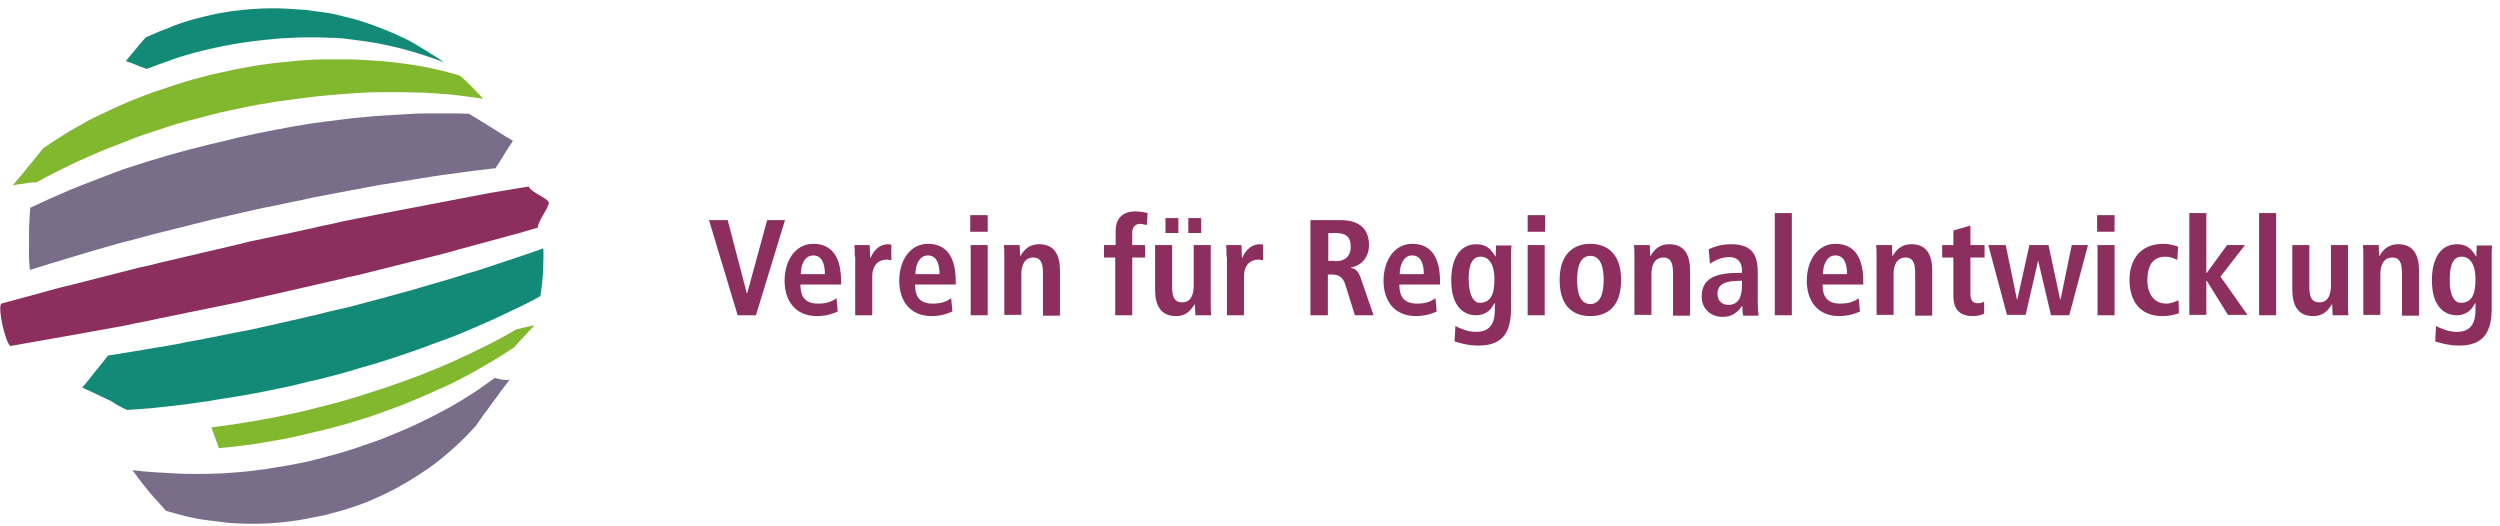 <?xml version="1.0" encoding="utf-8"?>
<!-- Generator: Adobe Illustrator 22.0.0, SVG Export Plug-In . SVG Version: 6.00 Build 0)  -->
<svg version="1.1" id="Ebene_1" xmlns="http://www.w3.org/2000/svg" xmlns:xlink="http://www.w3.org/1999/xlink" x="0px" y="0px"
	 viewBox="0 0 601.9 126.6" style="enable-background:new 0 0 601.9 126.6;" xml:space="preserve">
<style type="text/css">
	.st0{fill-rule:evenodd;clip-rule:evenodd;fill:#138A77;}
	.st1{fill-rule:evenodd;clip-rule:evenodd;fill:#81B82E;}
	.st2{fill-rule:evenodd;clip-rule:evenodd;fill:#7A6D89;}
	.st3{fill-rule:evenodd;clip-rule:evenodd;fill:#8C2F5E;}
	.st4{fill:#8C2F5E;}
	.st5{fill-rule:evenodd;clip-rule:evenodd;fill:#924D7A;}
	.st6{fill-rule:evenodd;clip-rule:evenodd;fill:#9C9E9F;}
	.st7{fill-rule:evenodd;clip-rule:evenodd;fill:none;}
	.st8{fill-rule:evenodd;clip-rule:evenodd;fill:#4DAB51;}
	.st9{fill-rule:evenodd;clip-rule:evenodd;fill:#4E1D4F;}
	.st10{fill-rule:evenodd;clip-rule:evenodd;fill:#FFED00;}
	.st11{fill:#4E1D4F;}
	.st12{fill-rule:evenodd;clip-rule:evenodd;fill:#6AB023;}
	.st13{fill-rule:evenodd;clip-rule:evenodd;fill:#004494;}
	.st14{fill:#004494;}
	.st15{fill-rule:evenodd;clip-rule:evenodd;fill:#3C173D;}
	.st16{fill-rule:evenodd;clip-rule:evenodd;fill:#2D4B47;}
	.st17{fill:#7A6D89;}
</style>
<g>
	<g>
		<path class="st0" d="M106.9,15c-1.6-0.6-3.2-1.2-4.8-1.7c-1.6-0.5-3.2-1-4.7-1.4c-1.6-0.4-3.1-0.8-4.6-1.1c-1.5-0.3-3-0.6-4.5-0.8
			c-1.5-0.2-3-0.4-4.5-0.6c-1.5-0.2-3-0.3-4.4-0.3C77.9,9,76.4,9,74.9,9c-1.5,0-3,0-4.5,0.1s-3,0.1-4.5,0.3
			c-1.5,0.1-3.1,0.3-4.7,0.5c-1.6,0.2-3.2,0.4-4.8,0.7c-1.6,0.3-3.3,0.6-5.1,1c-1.7,0.4-3.5,0.8-5.2,1.3c-1.8,0.5-3.5,1-5.3,1.7
			c-1.8,0.6-3.6,1.3-5.5,2c-1.1-0.4-1.9-0.7-2.6-1c-0.7-0.3-1.5-0.6-2.4-0.9c1-1.2,1.7-2.1,2.4-2.9c0.7-0.9,1.4-1.7,2.4-2.8
			c1.8-0.8,3.6-1.6,5.3-2.2C42.2,6,44,5.4,45.7,4.9c1.7-0.5,3.4-0.9,5.1-1.3c1.7-0.4,3.3-0.6,4.9-0.9c1.6-0.2,3.2-0.4,4.7-0.5
			c1.5-0.1,3.1-0.2,4.5-0.2c1.5,0,3,0,4.4,0.1c1.5,0.1,2.9,0.2,4.4,0.3c1.5,0.2,2.9,0.4,4.4,0.6c1.5,0.2,2.9,0.5,4.4,0.9
			s3,0.7,4.5,1.2c1.5,0.5,3,1,4.5,1.6c1.5,0.6,3.1,1.2,4.7,2c1.6,0.7,3.2,1.5,4.7,2.5c1.3,0.7,2.2,1.3,3.1,1.9
			C104.9,13.6,105.8,14.2,106.9,15z"/>
	</g>
	<g>
		<path class="st1" d="M8.8,43.9c1.6-0.9,3.1-1.7,4.7-2.5c1.6-0.8,3.1-1.5,4.7-2.3c1.6-0.7,3.1-1.4,4.7-2.1c1.6-0.7,3.1-1.3,4.7-1.9
			c1.6-0.6,3.1-1.2,4.6-1.8c1.5-0.6,3.1-1.1,4.6-1.6c1.5-0.5,3.1-1,4.6-1.5c1.5-0.5,3.1-0.9,4.6-1.3c1.5-0.4,3.1-0.8,4.6-1.2
			c1.6-0.4,3.1-0.8,4.7-1.1c1.6-0.3,3.1-0.7,4.7-1c1.5-0.3,3.1-0.6,4.6-0.8c1.5-0.3,3.1-0.5,4.6-0.7c1.5-0.2,3.1-0.4,4.6-0.6
			c1.5-0.2,3.1-0.4,4.6-0.5c1.5-0.1,3.1-0.3,4.6-0.4c1.5-0.1,3.1-0.2,4.6-0.3c1.5-0.1,3.1-0.1,4.7-0.1c1.6,0,3.1,0,4.7,0
			c1.6,0,3.2,0.1,4.8,0.1c1.6,0.1,3.2,0.2,4.8,0.3c1.6,0.1,3.2,0.3,4.8,0.5c1.6,0.2,3.2,0.4,4.9,0.7c-1-1.2-1.9-2-2.7-2.9
			c-0.8-0.8-1.7-1.7-2.9-2.7c-1.6-0.5-3.2-0.9-4.8-1.3c-1.6-0.4-3.2-0.7-4.8-1c-1.6-0.3-3.2-0.5-4.7-0.7c-1.6-0.2-3.1-0.4-4.7-0.5
			c-1.6-0.1-3.1-0.2-4.6-0.3c-1.5-0.1-3.1-0.1-4.6-0.1c-1.5,0-3,0-4.6,0c-1.5,0-3,0.1-4.5,0.2c-1.5,0.1-3,0.2-4.5,0.4
			c-1.5,0.1-3,0.3-4.5,0.5c-1.5,0.2-3,0.4-4.5,0.7c-1.5,0.3-3,0.5-4.6,0.9c-1.5,0.3-3.1,0.7-4.6,1c-1.5,0.4-3,0.8-4.5,1.2
			c-1.5,0.4-3,0.9-4.5,1.4c-1.5,0.5-3,1-4.5,1.5c-1.5,0.5-3,1.1-4.5,1.7c-1.5,0.6-3,1.2-4.5,1.9c-1.5,0.7-3,1.4-4.5,2.1
			c-1.5,0.7-3,1.5-4.5,2.4c-1.5,0.8-3,1.7-4.4,2.6c-1.5,0.9-2.9,1.9-4.4,2.9c-1,1.2-1.8,2.2-2.5,3.1c-0.8,0.9-1.5,1.8-2.2,2.7
			c-0.8,0.9-1.6,1.9-2.6,3.1c1-0.2,1.9-0.3,2.7-0.4C6.7,44,7.6,43.9,8.8,43.9z"/>
	</g>
	<g>
		<path class="st2" d="M7.2,65c1.7-0.5,3.4-1.1,5.1-1.6c1.7-0.5,3.4-1,5-1.5c1.7-0.5,3.3-1,5-1.5c1.6-0.5,3.3-0.9,4.9-1.4
			c1.6-0.5,3.3-0.9,4.9-1.3c1.6-0.4,3.2-0.9,4.8-1.3s3.2-0.8,4.8-1.2c1.6-0.4,3.2-0.8,4.8-1.2c1.6-0.4,3.2-0.8,4.8-1.2
			c1.6-0.4,3.2-0.7,4.8-1.1c1.6-0.4,3.2-0.7,4.8-1.1c1.6-0.4,3.2-0.7,4.8-1c1.6-0.3,3.2-0.7,4.7-1c1.6-0.3,3.2-0.6,4.7-1
			c1.6-0.3,3.2-0.6,4.7-0.9c1.6-0.3,3.2-0.6,4.8-0.9c1.6-0.3,3.2-0.6,4.8-0.9c1.6-0.3,3.2-0.6,4.8-0.8c1.6-0.3,3.3-0.5,4.9-0.8
			c1.6-0.3,3.3-0.5,5-0.8s3.3-0.5,5-0.7c1.7-0.2,3.4-0.5,5.1-0.7c1.7-0.2,3.4-0.4,5.1-0.6c1-1.5,1.6-2.5,2.2-3.5
			c0.6-1,1.2-1.9,2-3.1c-1.4-0.8-2.5-1.5-3.6-2.2c-1.1-0.7-2.1-1.3-3.2-2s-2.3-1.4-3.8-2.3c-1.7-0.1-3.5-0.1-5.2-0.1
			c-1.7,0-3.4,0-5.1,0c-1.7,0-3.4,0.1-5,0.2c-1.7,0.1-3.3,0.2-5,0.3s-3.3,0.2-4.9,0.4c-1.6,0.1-3.2,0.3-4.8,0.5
			c-1.6,0.2-3.2,0.4-4.8,0.6c-1.6,0.2-3.2,0.4-4.7,0.7c-1.6,0.2-3.1,0.5-4.7,0.8c-1.6,0.3-3.1,0.6-4.7,0.9c-1.6,0.3-3.1,0.6-4.7,1
			c-1.6,0.3-3.2,0.7-4.7,1.1c-1.6,0.4-3.1,0.7-4.7,1.1c-1.6,0.4-3.1,0.8-4.7,1.2c-1.6,0.4-3.1,0.9-4.7,1.3c-1.6,0.5-3.1,0.9-4.7,1.4
			c-1.6,0.5-3.1,1-4.7,1.5c-1.6,0.5-3.1,1.1-4.7,1.7s-3.2,1.2-4.7,1.8c-1.6,0.6-3.2,1.3-4.8,1.9c-1.6,0.7-3.2,1.4-4.8,2.1
			c-1.6,0.7-3.2,1.5-4.8,2.2c-0.2,2-0.2,3.6-0.3,5.1c0,1.5,0,3,0,4.5C6.9,61.3,7,63,7.2,65z"/>
	</g>
	<g>
		<path class="st0" d="M30.6,98.7c1.9-0.1,3.8-0.3,5.6-0.4c1.9-0.2,3.7-0.4,5.5-0.6s3.6-0.4,5.4-0.7c1.8-0.2,3.5-0.5,5.2-0.8
			c1.7-0.3,3.4-0.5,5.1-0.8c1.7-0.3,3.4-0.6,5-0.9c1.7-0.3,3.3-0.7,4.9-1c1.6-0.3,3.3-0.7,4.9-1.1c1.6-0.4,3.2-0.8,4.7-1.1
			c1.6-0.4,3.1-0.8,4.6-1.2c1.5-0.4,3-0.8,4.5-1.3c1.5-0.4,3-0.9,4.5-1.3c1.5-0.5,2.9-0.9,4.4-1.4c1.5-0.5,2.9-1,4.4-1.5
			c1.5-0.5,2.9-1,4.4-1.6c1.5-0.5,2.9-1.1,4.4-1.6c1.5-0.6,2.9-1.1,4.4-1.8c1.5-0.6,2.9-1.2,4.4-1.9c1.5-0.6,2.9-1.3,4.4-2
			c1.5-0.7,2.9-1.4,4.4-2.1c1.5-0.7,2.9-1.5,4.4-2.3c0.2-1.5,0.4-2.8,0.5-4c0.1-1.2,0.2-2.3,0.2-3.5c0-1.2,0.1-2.5,0-4
			c-1.5,0.5-3,1.1-4.6,1.6c-1.5,0.5-3,1-4.5,1.5c-1.5,0.5-3,1-4.5,1.5c-1.5,0.5-3,1-4.5,1.4c-1.5,0.5-3,0.9-4.5,1.4
			c-1.5,0.4-3,0.9-4.5,1.3c-1.5,0.4-3,0.9-4.4,1.3c-1.5,0.4-3,0.8-4.4,1.2c-1.5,0.4-3,0.8-4.4,1.2c-1.5,0.4-3,0.8-4.5,1.2
			c-1.5,0.4-3,0.8-4.5,1.1s-3,0.7-4.6,1.1c-1.5,0.4-3.1,0.7-4.7,1.1c-1.6,0.4-3.2,0.7-4.8,1.1c-1.6,0.4-3.2,0.7-4.9,1.1
			c-1.6,0.4-3.3,0.7-4.9,1c-1.7,0.3-3.3,0.7-5,1c-1.7,0.3-3.4,0.7-5.1,1c-1.7,0.3-3.5,0.6-5.2,1c-1.8,0.3-3.5,0.6-5.3,0.9
			c-1.8,0.3-3.6,0.6-5.4,0.9c-1.8,0.3-3.7,0.6-5.6,0.9c-1.3,1.7-2.3,2.9-3.2,4c-0.9,1.2-1.8,2.3-3,3.7c1.4,0.7,2.7,1.2,3.8,1.8
			c1.1,0.5,2.2,1,3.4,1.6C27.9,97.4,29.1,98,30.6,98.7z"/>
	</g>
	<g>
		<path class="st1" d="M124.3,79.3c-1.4,0.8-2.9,1.7-4.3,2.4c-1.4,0.8-2.9,1.5-4.3,2.2c-1.4,0.7-2.8,1.4-4.2,2
			c-1.4,0.7-2.8,1.3-4.2,1.9c-1.4,0.6-2.8,1.2-4.1,1.7c-1.4,0.6-2.8,1.1-4.1,1.6c-1.4,0.5-2.8,1-4.2,1.5c-1.4,0.5-2.8,1-4.2,1.4
			c-1.4,0.5-2.9,0.9-4.3,1.4c-1.5,0.4-2.9,0.9-4.4,1.3c-1.5,0.4-3,0.8-4.6,1.2c-1.6,0.4-3.2,0.8-4.8,1.2c-1.7,0.4-3.4,0.7-5.1,1.1
			c-1.7,0.3-3.5,0.7-5.3,1c-1.8,0.3-3.6,0.6-5.5,0.9c-1.9,0.3-3.8,0.5-5.8,0.8c0.4,1,0.6,1.8,0.9,2.5c0.3,0.7,0.5,1.5,0.9,2.5
			c1.9-0.2,3.8-0.4,5.6-0.6s3.6-0.5,5.4-0.8s3.5-0.6,5.1-0.9c1.7-0.3,3.3-0.7,4.9-1.1c1.6-0.4,3.2-0.7,4.7-1.1
			c1.5-0.4,3-0.8,4.5-1.2c1.5-0.4,2.9-0.9,4.3-1.3c1.4-0.4,2.8-0.9,4.2-1.4c1.4-0.5,2.7-1,4.1-1.5c1.3-0.5,2.7-1,4-1.6
			c1.3-0.5,2.6-1.1,4-1.7c1.3-0.6,2.6-1.2,4-1.8c1.3-0.6,2.7-1.3,4-2c1.3-0.7,2.7-1.4,4-2.2c1.3-0.8,2.7-1.5,4.1-2.4
			s2.7-1.7,4.1-2.6c1-1.1,1.7-1.9,2.5-2.7c0.7-0.8,1.5-1.6,2.5-2.7C126.8,78.7,126,78.9,124.3,79.3z"/>
	</g>
	<g>
		<path class="st2" d="M119.1,91c-1.4,1-2.8,2-4.2,3c-1.4,0.9-2.8,1.8-4.3,2.7s-2.9,1.7-4.3,2.4c-1.4,0.8-2.9,1.5-4.3,2.2
			c-1.4,0.7-2.9,1.4-4.3,2c-1.4,0.6-2.9,1.2-4.3,1.8c-1.4,0.6-2.9,1.1-4.3,1.6c-1.4,0.5-2.9,1-4.4,1.5c-1.5,0.5-2.9,0.9-4.4,1.3
			c-1.5,0.4-3,0.8-4.5,1.2c-1.5,0.4-3,0.7-4.6,1c-1.5,0.3-3.1,0.6-4.6,0.8c-1.5,0.3-3.1,0.5-4.7,0.7c-1.6,0.2-3.1,0.4-4.7,0.5
			c-1.6,0.1-3.2,0.3-4.8,0.3c-1.6,0.1-3.3,0.1-4.9,0.1c-1.7,0-3.4,0-5.1-0.1c-1.7-0.1-3.4-0.2-5.2-0.3c-1.8-0.1-3.5-0.3-5.3-0.5
			c1,1.4,1.9,2.6,2.7,3.6c0.8,1,1.6,2,2.5,3c0.9,1,1.8,2,2.9,3.2c1.8,0.5,3.5,1,5.2,1.4c1.7,0.4,3.4,0.7,5.1,0.9
			c1.7,0.2,3.3,0.4,4.9,0.6c1.6,0.1,3.2,0.2,4.8,0.2c1.6,0,3.1,0,4.7-0.1c1.5-0.1,3.1-0.2,4.6-0.4c1.5-0.2,3-0.4,4.5-0.7
			c1.5-0.3,3-0.6,4.5-0.9c1.5-0.4,2.9-0.8,4.4-1.2c1.4-0.4,2.8-0.9,4.2-1.4c1.4-0.5,2.8-1.1,4.1-1.7c1.4-0.6,2.7-1.3,4.1-2
			c1.3-0.7,2.7-1.5,4-2.3c1.3-0.8,2.7-1.7,4-2.6c1.3-0.9,2.6-1.9,3.9-3c1.3-1.1,2.6-2.2,3.8-3.4c1.3-1.2,2.5-2.5,3.7-3.8
			c1.1-1.5,1.9-2.8,2.8-3.9c0.8-1.2,1.6-2.2,2.5-3.4c0.8-1.2,1.8-2.4,2.9-3.9C121.9,91.6,121.1,91.5,119.1,91z"/>
	</g>
	<g>
		<path class="st3" d="M2.5,83.3c1.7-0.3,3.4-0.6,5.1-0.9c1.7-0.3,3.4-0.6,5.1-0.9c1.7-0.3,3.4-0.6,5.1-0.9c1.7-0.3,3.4-0.6,5-0.9
			c1.7-0.3,3.3-0.6,5-0.9c1.7-0.3,3.3-0.6,5-1c1.6-0.3,3.3-0.6,4.9-1c1.6-0.3,3.3-0.7,4.9-1c1.6-0.3,3.2-0.7,4.9-1
			c1.6-0.3,3.2-0.7,4.9-1c1.6-0.3,3.2-0.7,4.9-1c1.6-0.4,3.2-0.7,4.9-1.1c1.6-0.4,3.3-0.7,4.9-1.1c1.6-0.4,3.2-0.7,4.8-1.1
			c1.6-0.4,3.2-0.7,4.8-1.1c1.6-0.4,3.2-0.7,4.8-1.1c1.6-0.4,3.2-0.8,4.8-1.1c1.6-0.4,3.2-0.8,4.8-1.2c1.6-0.4,3.2-0.8,4.8-1.2
			c1.6-0.4,3.2-0.8,4.8-1.2c1.6-0.4,3.2-0.8,4.8-1.2c1.6-0.4,3.2-0.8,4.8-1.3c1.6-0.4,3.2-0.9,4.8-1.3c1.6-0.4,3.2-0.9,4.8-1.3
			c1.6-0.4,3.2-0.9,4.8-1.3c1.6-0.5,3.2-0.9,4.8-1.4c-0.2-1.3,2.9-5.1,2.6-6.1c-0.3-1-4.4-2.5-4.8-3.8c-1.6,0.3-3.2,0.5-4.8,0.8
			c-1.6,0.3-3.2,0.5-4.8,0.8c-1.6,0.3-3.2,0.6-4.7,0.9c-1.6,0.3-3.2,0.6-4.7,0.9c-1.6,0.3-3.1,0.6-4.7,0.9c-1.6,0.3-3.1,0.6-4.7,0.9
			c-1.6,0.3-3.1,0.6-4.7,0.9c-1.5,0.3-3.1,0.6-4.6,0.9c-1.5,0.3-3.1,0.6-4.6,0.9c-1.5,0.3-3.1,0.6-4.6,1c-1.5,0.3-3.1,0.6-4.6,1
			c-1.5,0.3-3.1,0.7-4.6,1c-1.5,0.3-3.1,0.7-4.7,1c-1.6,0.3-3.1,0.7-4.7,1s-3.1,0.7-4.7,1.1c-1.6,0.4-3.1,0.7-4.7,1.1
			c-1.6,0.4-3.1,0.7-4.7,1.1c-1.6,0.4-3.1,0.7-4.7,1.1c-1.6,0.4-3.1,0.7-4.7,1.1s-3.1,0.8-4.7,1.1c-1.6,0.4-3.1,0.8-4.7,1.2
			c-1.6,0.4-3.1,0.8-4.7,1.2c-1.6,0.4-3.2,0.8-4.7,1.2c-1.6,0.4-3.2,0.8-4.8,1.2c-1.6,0.4-3.2,0.8-4.8,1.3c-1.6,0.4-3.2,0.9-4.8,1.3
			c-1.6,0.4-3.2,0.9-4.8,1.3C-0.6,74.2,1.3,82.5,2.5,83.3z"/>
	</g>
</g>
<g>
	<path class="st4" d="M170.7,53h4.5l4.6,17.6h0.1l4.8-17.6h4.3l-7,22.9h-4.4L170.7,53z"/>
	<path class="st4" d="M201.7,75c-0.9,0.4-2.6,1.1-5,1.1c-5.4,0-7.8-3.9-7.8-8.5c0-5,2.7-8.9,6.9-8.9c3.6,0,6.7,2.1,6.7,9v0.8h-9.8
		c0,2.9,1.1,4.6,4.3,4.6c2.5,0,3.7-0.8,4.4-1.3L201.7,75z M198.6,66c0-3-1-4.5-2.8-4.5c-2.1,0-3,2.3-3,4.5H198.6z"/>
	<path class="st4" d="M205.8,61.8c0-1,0-2-0.1-2.8h3.7c0,1,0.1,2.1,0.1,3.1h0.1c0.5-1.3,1.8-3.3,4.3-3.3c0.3,0,0.5,0.1,0.7,0.1v3.8
		c-0.4-0.1-0.7-0.2-1.1-0.2c-1.7,0-3.5,1-3.5,4.2v9.2h-4.1V61.8z"/>
	<path class="st4" d="M229.3,75c-0.9,0.4-2.6,1.1-5,1.1c-5.4,0-7.8-3.9-7.8-8.5c0-5,2.7-8.9,6.9-8.9c3.6,0,6.7,2.1,6.7,9v0.8h-9.8
		c0,2.9,1.1,4.6,4.3,4.6c2.5,0,3.7-0.8,4.4-1.3L229.3,75z M226.2,66c0-3-1-4.5-2.8-4.5c-2.1,0-3,2.3-3,4.5H226.2z"/>
	<path class="st4" d="M233.6,51.8h4.2v4h-4.2V51.8z M233.7,59h4.1v16.9h-4.1V59z"/>
	<path class="st4" d="M241.8,61.8c0-1,0-2-0.1-2.8h3.8c0,0.9,0.1,1.7,0.1,2.6h0.1h0c0.6-1,1.7-2.8,4.5-2.8c3.8,0,5,2.8,5,6.3v10.9
		h-4.1V65.7c0-2.6-0.7-3.7-2.3-3.7c-2.1,0-2.9,1.8-2.9,4v9.8h-4.1V61.8z"/>
	<path class="st4" d="M268.6,62h-2.8v-3h2.8v-3.4c0-2.4,1.1-4.7,4.8-4.7c1.1,0,2.1,0.2,2.9,0.4l-0.2,2.9c-0.5-0.1-1-0.3-1.6-0.3
		c-1.2,0-1.9,0.8-1.9,2.1V59h3.1v3h-3.1v13.9h-4.1V62z"/>
	<path class="st4" d="M291.5,73.1c0,1,0,2,0.1,2.8h-3.8c0-0.9-0.1-1.7-0.1-2.6l-0.1,0l0,0c-0.8,1.2-1.8,2.8-4.5,2.8
		c-3.8,0-5-2.8-5-6.3V59h4.1v10.1c0,2.6,0.7,3.7,2.4,3.7c2.2,0,2.8-2,2.8-4.1V59h4.1V73.1z M280.6,52.5h3.1v3.6h-3.1V52.5z
		 M286.1,52.5h3.1v3.6h-3.1V52.5z"/>
	<path class="st4" d="M295.3,61.8c0-1,0-2-0.1-2.8h3.7c0,1,0.1,2.1,0.1,3.1h0.1c0.5-1.3,1.8-3.3,4.3-3.3c0.3,0,0.5,0.1,0.7,0.1v3.8
		c-0.4-0.1-0.7-0.2-1.1-0.2c-1.7,0-3.5,1-3.5,4.2v9.2h-4.1V61.8z"/>
	<path class="st4" d="M315.7,53h7.1c4.1,0,6.8,1.8,6.8,6c0,3-1.9,5-4.4,5.4v0.1c0.9,0.1,1.8,0.5,2.5,2.7l3,8.7h-4.5l-2.3-7.4
		c-0.6-1.8-1.6-2.4-3.2-2.4h-1v9.8h-4.2V53z M321.5,62.9c2.2,0,3.7-1.1,3.7-3.5c0-2.6-1.4-3.3-3.7-3.3h-1.7v6.7H321.5z"/>
	<path class="st4" d="M345.9,75c-0.9,0.4-2.6,1.1-5,1.1c-5.4,0-7.8-3.9-7.8-8.5c0-5,2.7-8.9,6.9-8.9c3.6,0,6.7,2.1,6.7,9v0.8h-9.8
		c0,2.9,1.1,4.6,4.3,4.6c2.5,0,3.7-0.8,4.4-1.3L345.9,75z M342.8,66c0-3-1-4.5-2.8-4.5c-2.1,0-3,2.3-3,4.5H342.8z"/>
	<path class="st4" d="M350.4,78.5c1,0.5,2.9,1.4,5,1.4c3.8,0,4.5-2.7,4.5-5.3V73h-0.1c-0.7,1.3-1.8,2.9-4.5,2.9
		c-2.4,0-5.9-1.6-5.9-8.4c0-4.7,1.7-8.7,6.1-8.7c2.5,0,3.6,1.4,4.5,2.9h0.1c0-0.9,0.1-1.7,0.1-2.6h3.7c-0.1,0.9-0.1,1.8-0.1,2.7
		v12.4c0,5.3-1.6,9-7.8,9c-2.7,0-4.8-0.7-5.8-1L350.4,78.5z M356.2,72.9c2.6,0,3.6-1.8,3.6-5.7c0-3.5-1.3-5.4-3.3-5.4
		c-2.1,0-2.9,2-2.9,5.4C353.6,71.2,354.9,72.9,356.2,72.9z"/>
	<path class="st4" d="M367.8,51.8h4.2v4h-4.2V51.8z M367.8,59h4.1v16.9h-4.1V59z"/>
	<path class="st4" d="M382.9,58.7c3.4,0,7.4,1.8,7.4,8.7c0,7.1-4,8.7-7.4,8.7c-3.4,0-7.4-1.6-7.4-8.7
		C375.5,60.5,379.5,58.7,382.9,58.7z M382.9,73.2c2.6,0,3.2-3,3.2-5.8s-0.6-5.8-3.2-5.8s-3.2,3-3.2,5.8S380.3,73.2,382.9,73.2z"/>
	<path class="st4" d="M393.5,61.8c0-1,0-2-0.1-2.8h3.8c0,0.9,0.1,1.7,0.1,2.6h0.1h0c0.6-1,1.7-2.8,4.5-2.8c3.8,0,5,2.8,5,6.3v10.9
		h-4.1V65.7c0-2.6-0.7-3.7-2.3-3.7c-2.1,0-2.9,1.8-2.9,4v9.8h-4.1V61.8z"/>
	<path class="st4" d="M411.4,60c1.1-0.5,2.8-1.2,5.3-1.2c5.2,0,6.5,2.6,6.5,6.8v7.4c0,1.2,0.1,2.3,0.2,3h-3.7
		c-0.2-0.7-0.2-1.5-0.2-2.3h-0.1c-1,1.4-2.3,2.6-4.7,2.6c-2.6,0-5-1.8-5-4.9c0-4.6,3.7-5.7,8.9-5.7h0.8v-0.6c0-1.7-0.8-3.2-3.1-3.2
		c-2,0-3.8,1-4.6,1.6L411.4,60z M419.4,67.6H419c-3.5,0-5.5,0.7-5.5,3.2c0,1.5,1,2.6,2.6,2.6c2.4,0,3.3-1.8,3.3-4.8V67.6z"/>
	<path class="st4" d="M427.3,51.3h4.1v24.6h-4.1V51.3z"/>
	<path class="st4" d="M447.8,75c-0.9,0.4-2.6,1.1-5,1.1c-5.4,0-7.8-3.9-7.8-8.5c0-5,2.7-8.9,6.9-8.9c3.6,0,6.7,2.1,6.7,9v0.8h-9.8
		c0,2.9,1.1,4.6,4.3,4.6c2.5,0,3.7-0.8,4.4-1.3L447.8,75z M444.7,66c0-3-1-4.5-2.8-4.5c-2.1,0-3,2.3-3,4.5H444.7z"/>
	<path class="st4" d="M451.8,61.8c0-1,0-2-0.1-2.8h3.8c0,0.9,0.1,1.7,0.1,2.6h0.1h0c0.6-1,1.7-2.8,4.5-2.8c3.8,0,5,2.8,5,6.3v10.9
		h-4.1V65.7c0-2.6-0.7-3.7-2.3-3.7c-2.1,0-2.9,1.8-2.9,4v9.8h-4.1V61.8z"/>
	<path class="st4" d="M470.3,55.5l4.1-1.2V59h3.4v3h-3.4v8.7c0,1.8,0.7,2.3,1.8,2.3c0.7,0,1.2-0.2,1.5-0.4v2.9
		c-0.6,0.3-1.5,0.6-2.7,0.6c-3,0-4.7-1.4-4.7-4.9V62h-2.7v-3h2.7V55.5z"/>
	<path class="st4" d="M490.7,62.7L490.7,62.7l-3,13.1h-4.5L478.7,59h4.2l2.7,13.1h0.1l2.9-13.1h4.6l2.8,13.1h0.1l2.7-13.1h3.9
		l-4.5,16.9h-4.4L490.7,62.7z"/>
	<path class="st4" d="M504.9,51.8h4.2v4h-4.2V51.8z M505,59h4.1v16.9H505V59z"/>
	<path class="st4" d="M524.6,75.4c-1,0.4-2.4,0.7-4,0.7c-5.6,0-7.9-3.9-7.9-8.7c0-4.8,2.5-8.7,8.2-8.7c1.3,0,2.8,0.4,3.5,0.7
		l-0.2,3.2c-0.7-0.4-1.7-0.8-2.8-0.8c-3.1,0-4.4,2.1-4.4,5.7c0,3.1,1.5,5.6,4.6,5.6c1,0,2.3-0.5,2.9-0.8L524.6,75.4z"/>
	<path class="st4" d="M527.1,51.3h4.1v14.4h0.1l4.9-6.7h4.3l-5.9,7.6l6.5,9.2h-4.7l-5.1-8.2h-0.1v8.2h-4.1V51.3z"/>
	<path class="st4" d="M543.9,51.3h4.1v24.6h-4.1V51.3z"/>
	<path class="st4" d="M565.3,73.1c0,1,0,2,0.1,2.8h-3.8c0-0.9-0.1-1.7-0.1-2.6l-0.1,0l0,0c-0.8,1.2-1.8,2.8-4.5,2.8
		c-3.8,0-5-2.8-5-6.3V59h4.1v10.1c0,2.6,0.7,3.7,2.4,3.7c2.2,0,2.8-2,2.8-4.1V59h4.1V73.1z"/>
	<path class="st4" d="M569,61.8c0-1,0-2-0.1-2.8h3.8c0,0.9,0.1,1.7,0.1,2.6h0.1h0c0.6-1,1.7-2.8,4.5-2.8c3.8,0,5,2.8,5,6.3v10.9
		h-4.1V65.7c0-2.6-0.7-3.7-2.3-3.7c-2.1,0-2.9,1.8-2.9,4v9.8H569V61.8z"/>
	<path class="st4" d="M586.5,78.5c1,0.5,2.9,1.4,5,1.4c3.8,0,4.5-2.7,4.5-5.3V73h-0.1c-0.7,1.3-1.8,2.9-4.5,2.9
		c-2.4,0-5.9-1.6-5.9-8.4c0-4.7,1.7-8.7,6.1-8.7c2.5,0,3.6,1.4,4.5,2.9h0.1c0-0.9,0.1-1.7,0.1-2.6h3.7c-0.1,0.9-0.1,1.8-0.1,2.7
		v12.4c0,5.3-1.6,9-7.8,9c-2.7,0-4.8-0.7-5.8-1L586.5,78.5z M592.4,72.9c2.6,0,3.6-1.8,3.6-5.7c0-3.5-1.3-5.4-3.3-5.4
		c-2.1,0-2.9,2-2.9,5.4C589.7,71.2,591,72.9,592.4,72.9z"/>
</g>
</svg>

